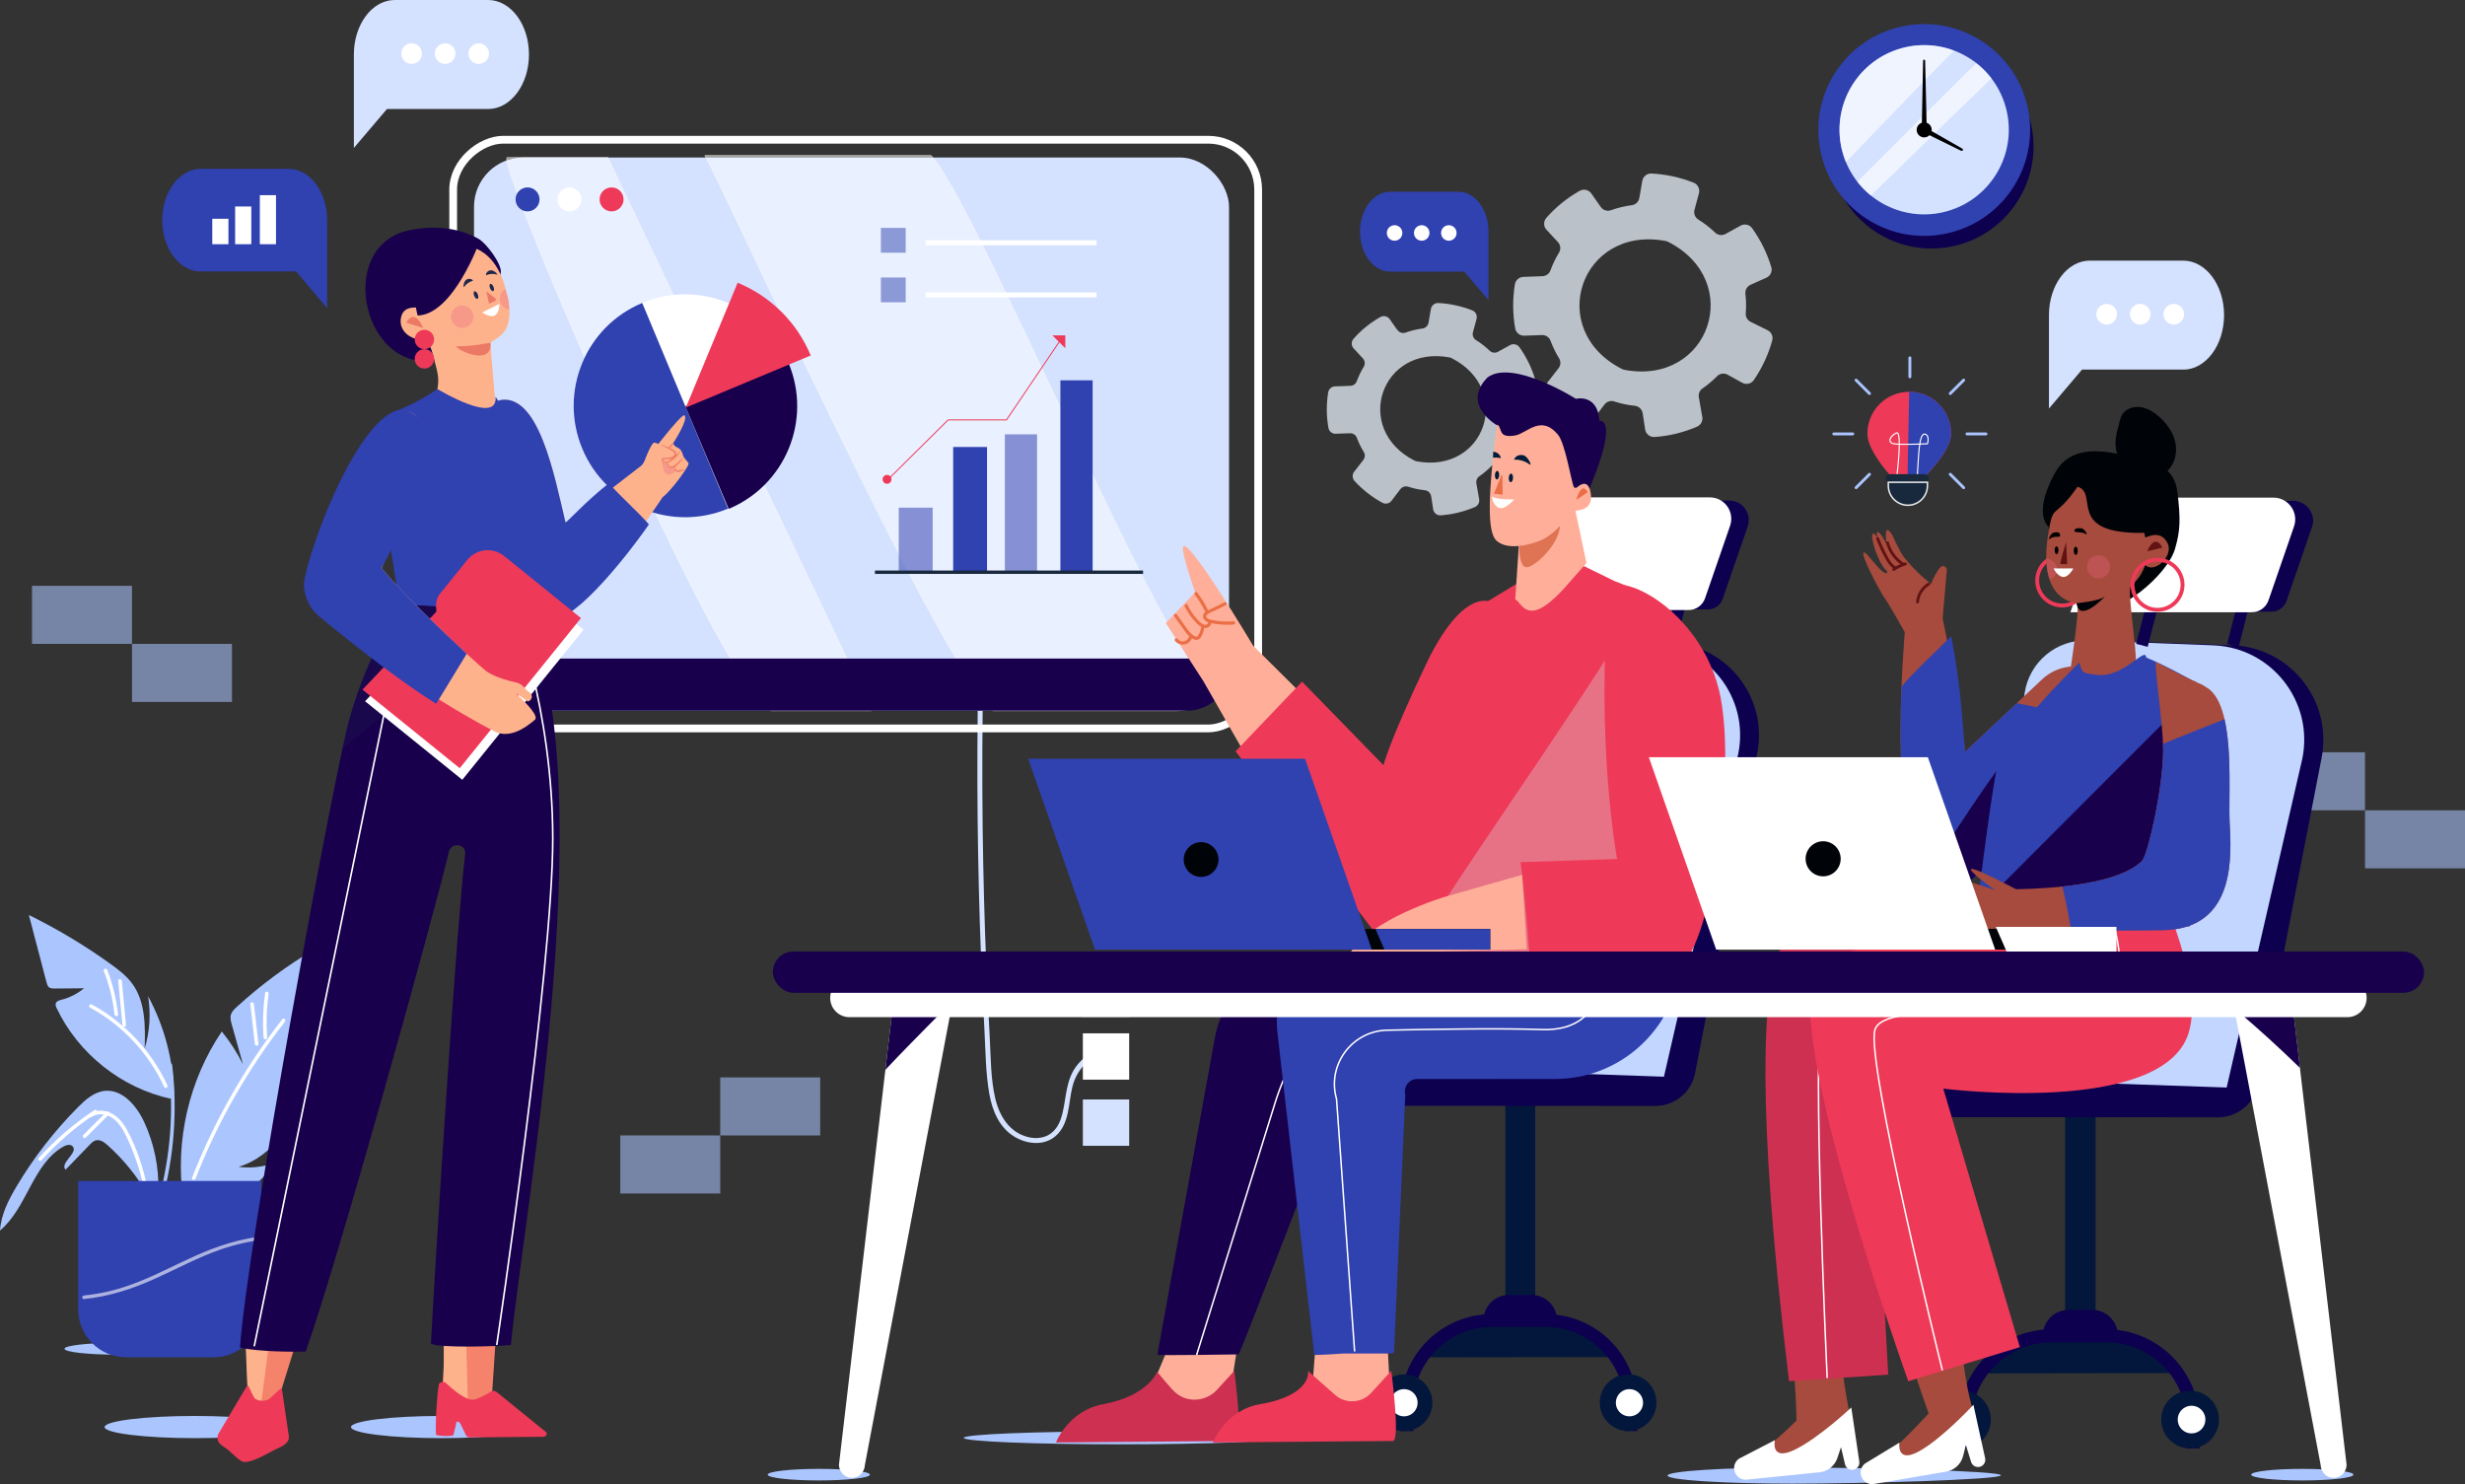 <?xml version="1.0" encoding="UTF-8"?>
<svg xmlns="http://www.w3.org/2000/svg" viewBox="0 0 635.43 382.56">
  <rect x="0" y="0" width="635.43" height="382.56" fill="#333333" stroke="none"/>
  <defs>
    <style>
      .cls-1 {
        fill: #feb28c;
      }

      .cls-2 {
        fill: #edf5ff;
      }

      .cls-2, .cls-3, .cls-4, .cls-5, .cls-6, .cls-7 {
        mix-blend-mode: multiply;
      }

      .cls-3 {
        opacity: .21;
      }

      .cls-3, .cls-8 {
        fill: #1e274d;
      }

      .cls-4 {
        opacity: .28;
      }

      .cls-4, .cls-9 {
        fill: #3041b0;
      }

      .cls-10, .cls-11, .cls-12, .cls-13, .cls-14 {
        fill: #fff;
      }

      .cls-15, .cls-16 {
        fill: #ee3a58;
      }

      .cls-17 {
        opacity: .5;
      }

      .cls-18 {
        fill: #ec7965;
      }

      .cls-19, .cls-6 {
        fill: #abc6ff;
      }

      .cls-11 {
        stroke-width: 1.02px;
      }

      .cls-11, .cls-20, .cls-13, .cls-21, .cls-22, .cls-23, .cls-24, .cls-25, .cls-26, .cls-27, .cls-28, .cls-29, .cls-30, .cls-31, .cls-14, .cls-32, .cls-33, .cls-34, .cls-35, .cls-16, .cls-36 {
        stroke-miterlimit: 10;
      }

      .cls-11, .cls-20, .cls-21, .cls-22, .cls-24, .cls-14, .cls-34 {
        stroke: #fff;
      }

      .cls-37 {
        isolation: isolate;
      }

      .cls-38 {
        fill: #18004c;
      }

      .cls-39 {
        fill: #d4e2ff;
      }

      .cls-40 {
        fill: #0d004f;
      }

      .cls-41 {
        fill: #f79988;
      }

      .cls-20 {
        stroke-width: 1.28px;
      }

      .cls-20, .cls-21, .cls-22, .cls-23, .cls-24, .cls-26, .cls-28, .cls-29, .cls-30, .cls-31, .cls-32, .cls-33, .cls-34, .cls-35, .cls-36 {
        fill: none;
      }

      .cls-12 {
        opacity: .62;
      }

      .cls-13 {
        opacity: .48;
        stroke: #fbf9f5;
        stroke-width: .28px;
      }

      .cls-42 {
        opacity: .54;
      }

      .cls-5 {
        fill: #e87285;
      }

      .cls-43 {
        fill: #03163c;
      }

      .cls-21 {
        stroke-width: 2px;
      }

      .cls-44 {
        fill: #ce3052;
      }

      .cls-22 {
        stroke-width: .42px;
      }

      .cls-23 {
        stroke-width: 7.84px;
      }

      .cls-23, .cls-33 {
        stroke: #03163c;
      }

      .cls-24 {
        stroke-width: .29px;
      }

      .cls-25 {
        stroke: #000307;
        stroke-width: .7px;
      }

      .cls-25, .cls-45 {
        fill: #000307;
      }

      .cls-26 {
        stroke-width: 3.07px;
      }

      .cls-26, .cls-32, .cls-35, .cls-36 {
        stroke: #0d004f;
      }

      .cls-46 {
        fill: #001c39;
      }

      .cls-47 {
        fill: #c2d6ff;
      }

      .cls-27 {
        stroke: #eaebec;
        stroke-width: .39px;
      }

      .cls-27, .cls-48 {
        fill: #18293d;
      }

      .cls-28 {
        stroke: #abc6ff;
        stroke-linecap: round;
        stroke-width: .74px;
      }

      .cls-29, .cls-30, .cls-16 {
        stroke: #ee3a58;
      }

      .cls-30 {
        stroke-width: .25px;
      }

      .cls-49 {
        fill: #f5826b;
      }

      .cls-50 {
        fill: #ea6f46;
      }

      .cls-31 {
        stroke: #18293d;
      }

      .cls-31, .cls-16 {
        stroke-width: .87px;
      }

      .cls-51 {
        opacity: .73;
      }

      .cls-32 {
        stroke-width: 3.3px;
      }

      .cls-33 {
        stroke-width: 7.69px;
      }

      .cls-34 {
        stroke-width: .39px;
      }

      .cls-52 {
        fill: #de7454;
      }

      .cls-53 {
        fill: #bd5353;
      }

      .cls-54 {
        fill: #a64b3d;
      }

      .cls-35 {
        stroke-width: 3.36px;
      }

      .cls-55 {
        opacity: .59;
      }

      .cls-56 {
        fill: #611212;
      }

      .cls-57 {
        opacity: .56;
      }

      .cls-36 {
        stroke-width: 3.01px;
      }

      .cls-58 {
        fill: #ffaf99;
      }
    </style>
  </defs>
  <g class="cls-37">
    <g id="OBJECTS">
      <g>
        <g>
          <circle class="cls-40" cx="497.91" cy="37.73" r="26.29" transform="translate(.44 80.91) rotate(-9.29)"/>
          <circle class="cls-10" cx="496.02" cy="33.48" r="26.29"/>
          <circle class="cls-9" cx="496.02" cy="33.48" r="27.3" transform="translate(5.81 116.23) rotate(-13.44)"/>
          <circle class="cls-39" cx="496.02" cy="33.48" r="21.82" transform="translate(9.56 136.03) rotate(-15.77)"/>
          <path class="cls-12" d="m481.79,35.61c7.27-7.55,14.53-15.11,21.9-22.56-2.39-.9-4.97-1.39-7.67-1.39-12.05,0-21.82,9.77-21.82,21.82,0,2.94.58,5.74,1.64,8.3,1.99-2.05,3.97-4.11,5.95-6.17Z"/>
          <path class="cls-12" d="m484.2,48.53c1.21-1.19,2.46-2.34,3.67-3.53,8.44-8.31,16.93-16.57,25.48-24.78-1.13-1.48-2.45-2.81-3.92-3.95-10.28,10.13-20.45,20.36-30.65,30.57,1.03,1.32,2.21,2.53,3.51,3.58.62-.68,1.32-1.3,1.92-1.89Z"/>
          <path d="m497.96,33.48c0-1.07-.87-1.94-1.94-1.94s-1.94.87-1.94,1.94.87,1.94,1.94,1.94,1.94-.87,1.94-1.94Z"/>
          <path d="m505.57,38.88l-10.19-5.01.36-18.23c0-.14.11-.25.25-.26h0c.15,0,.27.11.27.25l.41,17.44,9.19,5.25c.14.08.2.26.12.41h0c-.08.15-.26.21-.41.14Z"/>
        </g>
        <g class="cls-51">
          <g class="cls-7">
            <path class="cls-2" d="m412.66,53.37l-2.45-3.5c-.68-.98-2-1.26-3.03-.67-3.23,1.84-6.09,4.16-8.54,6.93-.79.89-.79,2.23.02,3.1l2.94,3.17c.69.74.81,1.85.29,2.71-.9,1.47-1.64,3.02-2.23,4.63-.31.85-1.13,1.41-2.04,1.45l-4.94.19c-1.1.04-2,.86-2.18,1.95-.6,3.74-.57,7.58.08,11.3.2,1.13,1.19,1.94,2.34,1.9l4.57-.16c.97-.03,1.86.54,2.2,1.45.3.81.64,1.61,1.03,2.4.37.74.76,1.46,1.19,2.15.49.8.42,1.82-.16,2.56l-2.92,3.76c-.69.89-.63,2.14.13,2.96,2.54,2.78,5.57,5.15,8.89,6.95,1,.54,2.24.28,2.93-.62l2.83-3.71c.58-.76,1.58-1.09,2.49-.79,1.73.56,3.52.94,5.34,1.13,1.03.11,1.85.89,2.01,1.92l.64,4.18c.18,1.19,1.25,2.02,2.45,1.94,3.75-.27,7.4-1.15,10.89-2.65.99-.42,1.58-1.46,1.39-2.52l-.89-5.07c-.15-.86.19-1.75.91-2.25,1.38-.95,2.65-2.02,3.8-3.19.71-.72,1.82-.87,2.71-.38l3.77,2.08c1.03.57,2.34.26,3-.72,2.11-3.09,3.72-6.53,4.72-10.14.3-1.07-.2-2.2-1.19-2.69l-4.36-2.15c-.82-.41-1.34-1.27-1.27-2.19.14-1.67.11-3.37-.09-5.06-.11-.98.44-1.91,1.33-2.31l4.09-1.83c1.06-.47,1.59-1.66,1.25-2.77-.54-1.76-1.22-3.48-2.03-5.14-.83-1.69-1.8-3.3-2.89-4.83-.68-.95-1.96-1.24-2.98-.68l-3.89,2.15c-.87.48-1.95.34-2.67-.34-1.33-1.28-2.79-2.41-4.34-3.37-.85-.53-1.25-1.55-.99-2.52l1.15-4.26c.3-1.13-.29-2.3-1.38-2.73-3.46-1.37-7.14-2.17-10.85-2.36-1.16-.06-2.18.75-2.38,1.9l-.76,4.39c-.17.98-.95,1.74-1.93,1.87-1.81.24-3.62.67-5.39,1.3-.96.35-2.04,0-2.62-.84Zm17.36,8.97c19.85,10.12,10.68,37.08-11.23,33-.23-.04-.47-.12-.69-.23-19.84-10.12-10.67-37.07,11.23-33,.23.04.47.12.69.23Z"/>
            <path class="cls-2" d="m360.22,85.09l-1.98-2.82c-.55-.79-1.61-1.01-2.44-.54-2.6,1.48-4.91,3.35-6.88,5.59-.63.72-.63,1.79.02,2.49l2.37,2.56c.55.6.66,1.49.23,2.18-.72,1.18-1.32,2.44-1.8,3.73-.25.69-.91,1.14-1.64,1.17l-3.98.15c-.88.03-1.61.69-1.75,1.57-.48,3.01-.46,6.11.07,9.11.16.91.96,1.57,1.88,1.53l3.68-.13c.78-.03,1.5.44,1.77,1.17.24.65.52,1.3.83,1.93.29.6.61,1.18.96,1.73.4.64.34,1.47-.13,2.06l-2.35,3.03c-.55.71-.51,1.72.1,2.39,2.05,2.24,4.49,4.15,7.16,5.6.8.44,1.81.23,2.36-.5l2.28-2.99c.47-.61,1.27-.87,2.01-.64,1.4.45,2.84.76,4.31.91.83.09,1.49.72,1.62,1.54l.52,3.37c.15.96,1.01,1.63,1.97,1.56,3.02-.22,5.96-.93,8.77-2.13.8-.34,1.27-1.17,1.12-2.03l-.72-4.08c-.12-.69.15-1.41.73-1.81,1.12-.77,2.14-1.63,3.06-2.57.57-.58,1.47-.7,2.18-.31l3.04,1.68c.83.46,1.88.21,2.42-.58,1.7-2.49,3-5.27,3.81-8.17.24-.86-.16-1.77-.96-2.17l-3.51-1.73c-.66-.33-1.08-1.02-1.02-1.76.11-1.35.09-2.71-.07-4.08-.09-.79.35-1.54,1.08-1.86l3.3-1.48c.85-.38,1.28-1.34,1.01-2.23-.43-1.42-.98-2.8-1.64-4.14-.67-1.36-1.45-2.66-2.33-3.89-.55-.76-1.58-1-2.4-.55l-3.13,1.73c-.7.39-1.57.28-2.15-.28-1.07-1.04-2.25-1.94-3.5-2.72-.69-.43-1.01-1.25-.8-2.03l.93-3.44c.24-.91-.23-1.86-1.11-2.2-2.79-1.1-5.76-1.75-8.74-1.9-.93-.05-1.76.61-1.92,1.53l-.61,3.54c-.14.79-.77,1.4-1.56,1.5-1.46.19-2.92.54-4.34,1.05-.78.28-1.64,0-2.11-.68Zm13.99,7.23c16,8.15,8.6,29.88-9.05,26.59-.19-.04-.38-.1-.55-.19-15.98-8.16-8.6-29.88,9.05-26.59.19.03.38.1.55.19Z"/>
          </g>
        </g>
        <g>
          <path class="cls-9" d="m51.74,69.98h24.56l8.03,9.45v-22.68c0-7.31-4.44-13.23-9.92-13.23h-22.67c-5.48,0-9.92,5.92-9.92,13.23h0c0,7.31,4.44,13.23,9.92,13.23Z"/>
          <rect class="cls-10" x="60.61" y="53.23" width="4.17" height="9.72"/>
          <rect class="cls-10" x="54.72" y="56.39" width="4.17" height="6.56"/>
          <rect class="cls-10" x="66.98" y="50.31" width="4.17" height="12.64"/>
        </g>
        <g>
          <path class="cls-39" d="m125.83,28.1h-26.08l-8.53,10.04V14.05c0-7.76,4.72-14.05,10.53-14.05h24.08c5.82,0,10.53,6.29,10.53,14.05h0c0,7.76-4.72,14.05-10.53,14.05Z"/>
          <g>
            <path class="cls-10" d="m108.77,13.82c0-1.47-1.19-2.66-2.66-2.66s-2.66,1.19-2.66,2.66,1.19,2.66,2.66,2.66,2.66-1.19,2.66-2.66Z"/>
            <path class="cls-10" d="m117.41,13.82c0-1.47-1.19-2.66-2.66-2.66s-2.66,1.19-2.66,2.66,1.19,2.66,2.66,2.66,2.66-1.19,2.66-2.66Z"/>
            <path class="cls-10" d="m126.06,13.82c0-1.47-1.19-2.66-2.66-2.66s-2.66,1.19-2.66,2.66,1.19,2.66,2.66,2.66,2.66-1.19,2.66-2.66Z"/>
          </g>
        </g>
        <g>
          <path class="cls-39" d="m562.79,95.27h-26.08l-8.53,10.04v-24.08c0-7.76,4.72-14.05,10.53-14.05h24.08c5.82,0,10.53,6.29,10.53,14.05h0c0,7.76-4.72,14.05-10.53,14.05Z"/>
          <g>
            <path class="cls-10" d="m545.72,81c0-1.47-1.19-2.66-2.66-2.66s-2.66,1.19-2.66,2.66,1.19,2.66,2.66,2.66,2.66-1.19,2.66-2.66Z"/>
            <path class="cls-10" d="m554.37,81c0-1.47-1.19-2.66-2.66-2.66s-2.66,1.19-2.66,2.66,1.19,2.66,2.66,2.66,2.66-1.19,2.66-2.66Z"/>
            <path class="cls-10" d="m563.02,81c0-1.47-1.19-2.66-2.66-2.66s-2.66,1.19-2.66,2.66,1.19,2.66,2.66,2.66,2.66-1.19,2.66-2.66Z"/>
          </g>
        </g>
        <g>
          <path class="cls-9" d="m358.33,70.02h19.13l6.25,7.36v-17.66c0-5.69-3.46-10.3-7.73-10.3h-17.66c-4.27,0-7.73,4.61-7.73,10.3h0c0,5.69,3.46,10.3,7.73,10.3Z"/>
          <g>
            <path class="cls-10" d="m361.5,60.05c0-1.1-.89-2-2-2s-2,.89-2,2,.89,2,2,2,2-.89,2-2Z"/>
            <path class="cls-10" d="m368.49,60.05c0-1.1-.89-2-2-2s-2,.89-2,2,.89,2,2,2,2-.89,2-2Z"/>
            <path class="cls-10" d="m375.48,60.05c0-1.1-.89-2-2-2s-2,.89-2,2,.89,2,2,2,2-.89,2-2Z"/>
          </g>
        </g>
        <g>
          <g>
            <path class="cls-15" d="m502.96,111.78c0-5.96-4.83-10.79-10.79-10.79s-10.79,4.83-10.79,10.79,10.27,15.32,10.27,15.32c0,0,11.31-9.36,11.31-15.32Z"/>
            <path class="cls-9" d="m491.64,127.1s11.31-9.36,11.31-15.32-4.83-10.79-10.79-10.79"/>
            <path class="cls-24" d="m489.03,122.22s1.39-11.31-.17-10.62c-1.57.7-2.44,2.44-.7,2.78,1.74.35,8.7,0,8.7,0,0,0,.62-1.98-.52-2.44-1.74-.7-1.74,5.92-2.09,10.62"/>
            <g>
              <path class="cls-48" d="m496,124.66h-8.7c-.67,0-1.22-.55-1.22-1.22h0c0-.67.55-1.22,1.22-1.22h8.7c.67,0,1.22.55,1.22,1.22h0c0,.67-.55,1.22-1.22,1.22Z"/>
              <path class="cls-27" d="m491.82,130.23h0c-2.79,0-5.05-2.26-5.05-5.05v-.87h10.09v.87c0,2.79-2.26,5.05-5.05,5.05Z"/>
            </g>
          </g>
          <g>
            <g>
              <line class="cls-28" x1="472.71" y1="111.85" x2="477.61" y2="111.85"/>
              <line class="cls-28" x1="507.05" y1="111.85" x2="511.95" y2="111.85"/>
            </g>
            <g>
              <line class="cls-28" x1="478.46" y1="97.98" x2="481.92" y2="101.44"/>
              <line class="cls-28" x1="502.74" y1="122.25" x2="506.2" y2="125.72"/>
            </g>
            <line class="cls-28" x1="492.33" y1="92.23" x2="492.33" y2="97.13"/>
            <g>
              <line class="cls-28" x1="506.2" y1="97.98" x2="502.74" y2="101.44"/>
              <line class="cls-28" x1="481.92" y1="122.25" x2="478.46" y2="125.72"/>
            </g>
          </g>
        </g>
      </g>
      <g>
        <g class="cls-57">
          <g>
            <rect class="cls-19" x="8.25" y="151.01" width="25.77" height="14.96"/>
            <rect class="cls-19" x="34.03" y="165.98" width="25.77" height="14.96"/>
          </g>
          <g>
            <rect class="cls-19" x="583.88" y="193.91" width="25.77" height="14.96"/>
            <rect class="cls-19" x="609.66" y="208.87" width="25.77" height="14.96"/>
          </g>
          <g>
            <rect class="cls-19" x="185.67" y="277.71" width="25.77" height="14.96" transform="translate(397.1 570.39) rotate(180)"/>
            <rect class="cls-19" x="159.89" y="292.67" width="25.77" height="14.96" transform="translate(345.56 600.31) rotate(180)"/>
          </g>
        </g>
        <g>
          <path class="cls-19" d="m43.18,347.67c0,.83-5.95,1.51-13.28,1.51s-13.28-.68-13.28-1.51,5.95-1.51,13.28-1.51,13.28.68,13.28,1.51Z"/>
          <g>
            <g>
              <path class="cls-19" d="m41.69,309.79c3.18-11.47,4.1-23.47,2.69-35.28-.07-.58-.99-.58-.92,0,1.4,11.74.5,23.65-2.66,35.04-.16.57.73.81.88.24h0Z"/>
              <path class="cls-19" d="m54.91,307.68c6,1.37,12.74-2.03,15.18-7.68-2.76.87-5.71,1.14-8.58.77,8.82-2.61,14.28-11.46,17.26-20.16,2.79-8.13,4.16-16.73,4.04-25.32-2.39,2.19-4.77,4.38-7.16,6.57,2.29-2.38,4.63-4.82,5.98-7.83,1.35-3.01,1.56-6.76-.34-9.46-7.25,4.28-14.06,9.32-20.28,15-.6.55-1.21,1.13-1.46,1.9-.28.87-.03,1.81.22,2.69.96,3.41,1.91,6.81,2.87,10.22-1.5-3.02-3.34-5.87-5.47-8.49-8.47,12.54-12.09,28.27-9.95,43.26"/>
              <path class="cls-19" d="m40.82,306.97c.17-6.08-1.09-12.19-3.64-17.71-1.96-4.24-5.67-8.62-10.31-8.05-2.69.33-4.87,2.27-6.78,4.2-6.08,6.12-11.41,12.99-15.82,20.41-2.09,3.51-4.01,7.29-4.27,11.37,6.99-5.84,8.37-17.04,16.26-21.59.75-.43,1.77-.76,2.41-.17,1.73,1.61-3.4,4.37-1.76,6.08,2.07-2.14,4.13-4.28,6.2-6.42.47-.48.97-.99,1.62-1.15,1.1-.27,2.16.5,3,1.25,4.2,3.75,7.77,8.19,10.52,13.09"/>
              <path class="cls-19" d="m44.85,281.9c-.2-8.74-2.51-17.42-6.68-25.11.74,4.5.43,9.16-.88,13.52.18-5.82.22-12.14-3.25-16.82-1.47-1.98-3.47-3.51-5.47-4.95-6.67-4.81-13.75-9.05-21.13-12.68,1.52,5.81,3.04,11.61,4.57,17.42.11.44.25.9.59,1.19.4.33.97.35,1.48.34,2.52-.02,5.04-.04,7.57-.06-1.68,1.4-3.68,2.42-5.8,2.96-.58.15-1.27.34-1.47.91-.14.41.04.86.23,1.26,5.56,11.73,16.77,20.63,29.47,23.36"/>
              <g>
                <path class="cls-10" d="m68.36,255.96c-.55,3.81-.7,7.66-.42,11.5.04.58.96.59.92,0-.27-3.75-.15-7.53.39-11.26.08-.58-.8-.83-.88-.24h0Z"/>
                <path class="cls-10" d="m64.53,258.81c.39,3.42.78,6.85,1.17,10.27.07.58.98.59.92,0-.39-3.42-.78-6.85-1.17-10.27-.07-.58-.98-.59-.92,0h0Z"/>
                <path class="cls-10" d="m50.39,303.84c5.68-14.52,13.46-28.18,23.05-40.48.36-.46-.29-1.11-.65-.65-9.69,12.43-17.54,26.21-23.28,40.88-.21.55.67.79.88.24h0Z"/>
                <path class="cls-10" d="m32.48,264.22c-.36-3.79-.72-7.58-1.08-11.37-.06-.58-.97-.59-.92,0,.36,3.79.72,7.58,1.08,11.37.06.58.97.59.92,0h0Z"/>
                <path class="cls-10" d="m26.76,250.27c1.41,3.61,2.35,7.38,2.76,11.23.06.58.98.59.92,0-.43-3.93-1.36-7.79-2.8-11.48-.21-.54-1.1-.31-.88.24h0Z"/>
                <path class="cls-10" d="m43.14,279.75c-4.07-8.81-10.96-16.17-19.48-20.83-.52-.28-.98.51-.46.79,8.39,4.59,15.14,11.82,19.15,20.5.25.53,1.04.07.79-.46h0Z"/>
                <path class="cls-10" d="m27.43,286.62c-1.98,1.98-3.97,3.97-5.95,5.95-.42.42.23,1.06.65.65,1.98-1.98,3.97-3.97,5.95-5.95.42-.42-.23-1.06-.65-.65h0Z"/>
                <path class="cls-10" d="m24.36,286.14c-5.27,3.49-10.1,7.62-14.34,12.31-.39.44.25,1.09.65.65,4.19-4.63,8.94-8.73,14.15-12.17.49-.32.03-1.12-.46-.79h0Z"/>
                <path class="cls-10" d="m23.68,287.87c1.72-1.11,3.94-.71,5.52.47,1.61,1.2,2.62,3.02,3.47,4.8,1.96,4.1,3.4,8.44,4.37,12.88.13.58,1.01.33.88-.24-1.08-4.95-2.7-9.95-5.13-14.42-.99-1.82-2.33-3.59-4.25-4.47-1.71-.78-3.71-.85-5.32.19-.49.32-.03,1.11.46.79h0Z"/>
              </g>
            </g>
            <g>
              <path class="cls-9" d="m32.5,304.4h22.52c6.81,0,12.34,5.53,12.34,12.34v33.11H20.16v-33.11c0-6.81,5.53-12.34,12.34-12.34Z" transform="translate(87.52 654.26) rotate(180)"/>
              <path class="cls-4" d="m32.5,349.86h22.52c6.82,0,12.34-5.52,12.34-12.34v-33.11"/>
            </g>
            <g class="cls-55">
              <path class="cls-10" d="m68.36,318.61c-6.38.61-12.4,2.58-18.22,5.2-5.68,2.55-11.17,5.55-17.07,7.59-3.7,1.28-7.53,2.16-11.43,2.53-.58.06-.59.97,0,.92,6.38-.61,12.4-2.58,18.22-5.2,5.68-2.55,11.17-5.55,17.07-7.59,3.7-1.28,7.53-2.16,11.43-2.53.58-.06.59-.97,0-.92h0Z"/>
            </g>
          </g>
        </g>
      </g>
      <g>
        <g>
          <g>
            <path class="cls-39" d="m252.18,173.93c-.47,24.42-.23,48.84.73,73.25.24,6.12.53,12.24.86,18.36.29,5.42.31,10.98,1.24,16.34.76,4.36,2.56,8.76,6.5,11.13,3.19,1.92,7.55,2.43,10.55-.13,3.64-3.09,3.34-8.41,4.36-12.66,1.27-5.29,5.74-9.26,11.26-9.45.82-.03.83-1.31,0-1.28-4.06.14-7.88,2.17-10.3,5.45-2.54,3.45-2.51,7.7-3.42,11.71-.47,2.07-1.26,4.15-3.01,5.47-1.67,1.27-3.86,1.48-5.86,1-4.84-1.16-7.46-5.41-8.53-9.99-1.22-5.21-1.14-10.79-1.44-16.1-.32-5.87-.61-11.74-.85-17.61-.49-11.83-.8-23.66-.95-35.5-.17-13.33-.12-26.66.14-39.98.02-.83-1.27-.83-1.28,0h0Z"/>
            <rect class="cls-10" x="279.14" y="266.36" width="11.94" height="11.94"/>
            <rect class="cls-39" x="279.14" y="250.16" width="11.94" height="11.94"/>
            <rect class="cls-39" x="279.14" y="283.41" width="11.94" height="11.94"/>
          </g>
          <g>
            <g>
              <rect class="cls-21" x="144.7" y="8.14" width="151.75" height="207.51" rx="12.85" ry="12.85" transform="translate(332.47 -108.68) rotate(90)"/>
              <rect class="cls-39" x="122.19" y="40.6" width="194.63" height="142.59" rx="12.7" ry="12.7"/>
              <path class="cls-13" d="m181.67,40.08h58.3c11.2,11.55,57.34,123.4,72.36,138.04-2.2,3.09-5.59,5.07-9.39,5.07h-46.92c-13.6-11.15-72.26-140.82-74.34-143.11Z"/>
              <path class="cls-13" d="m198.51,182.75c-1.75-1.96-3.51-3.93-5.25-5.9-14.03-15.82-65.99-136.25-62.46-136.25h25.85c0,.12,68.37,142.85,68,142.59h-25.85c-.07-.15-.16-.3-.29-.44Z"/>
              <path class="cls-38" d="m122.19,169.75c0,7.42,5.38,13.44,12.01,13.44h171.84c6.63,0,12.01-6.02,12.01-13.44H122.19Z"/>
            </g>
            <g>
              <path class="cls-9" d="m139.08,51.4c0-1.71-1.39-3.09-3.09-3.09s-3.09,1.39-3.09,3.09,1.39,3.09,3.09,3.09,3.09-1.39,3.09-3.09Z"/>
              <path class="cls-10" d="m149.91,51.4c0-1.71-1.39-3.09-3.09-3.09s-3.09,1.39-3.09,3.09,1.39,3.09,3.09,3.09,3.09-1.39,3.09-3.09Z"/>
              <path class="cls-15" d="m160.74,51.4c0-1.71-1.39-3.09-3.09-3.09s-3.09,1.39-3.09,3.09,1.39,3.09,3.09,3.09,3.09-1.39,3.09-3.09Z"/>
            </g>
          </g>
          <g>
            <g>
              <path class="cls-10" d="m187.67,131.11c14.64-6.11,21.56-22.93,15.45-37.57-6.11-14.64-22.93-21.56-37.57-15.45-14.64,6.11-21.56,22.93-15.45,37.57,6.11,14.64,22.93,21.56,37.57,15.45Z"/>
              <path class="cls-9" d="m187.67,131.11c-14.64,6.11-31.46-.81-37.57-15.45-6.11-14.64.81-31.46,15.45-37.57l22.12,53.02Z"/>
              <path class="cls-38" d="m187.83,131.18c14.64-6.11,21.56-22.93,15.45-37.57l-26.62,11.11,11.17,26.46Z"/>
              <path class="cls-15" d="m176.8,105.06l32.19-13.43c-3.69-8.85-10.62-15.37-18.84-18.75l-13.35,32.17Z"/>
            </g>
            <g>
              <g class="cls-42">
                <polyline class="cls-9" points="231.68 130.86 240.42 130.86 240.42 147.47 231.68 147.47"/>
              </g>
              <rect class="cls-9" x="245.71" y="115.22" width="8.73" height="32.25"/>
              <g class="cls-42">
                <rect class="cls-9" x="259.03" y="111.96" width="8.31" height="35.51"/>
              </g>
              <rect class="cls-9" x="273.35" y="98.04" width="8.31" height="49.44"/>
              <g>
                <polyline class="cls-30" points="228.52 123.99 244.41 108.24 259.45 108.24 273.77 87.05"/>
                <polygon class="cls-16" points="274.18 88.73 274.18 86.89 272.34 86.89 274.18 88.73"/>
                <path class="cls-16" d="m229.38,123.56c0-.4-.32-.72-.72-.72s-.72.32-.72.72.32.72.72.72.72-.32.72-.72Z"/>
              </g>
              <line class="cls-31" x1="225.55" y1="147.5" x2="294.66" y2="147.5"/>
            </g>
            <g>
              <g class="cls-17">
                <rect class="cls-9" x="227.08" y="58.75" width="6.39" height="6.39"/>
                <rect class="cls-9" x="227.08" y="71.53" width="6.39" height="6.39"/>
              </g>
              <line class="cls-20" x1="238.59" y1="62.58" x2="282.68" y2="62.58"/>
              <line class="cls-20" x1="238.59" y1="76.01" x2="282.68" y2="76.01"/>
            </g>
          </g>
        </g>
        <g>
          <g>
            <ellipse class="cls-6" cx="50.24" cy="367.85" rx="23.28" ry="2.86"/>
            <ellipse class="cls-6" cx="113.75" cy="367.85" rx="23.28" ry="2.86"/>
          </g>
          <g>
            <g>
              <path class="cls-1" d="m170.82,128.13s-23.2,35.49-29.5,31.04c0,0-10.14-5.17-6.51-26,0-2.02.02-3.43-.05-3.74,0,0-2.03-18.49-5.41-22.74-.37-.47-1.02-3.42-.87-3.45,10.32-2.58,14.46,19.41,17.31,31.42.12.5,19.64-14.73,19.64-14.73,0,0,10.32-13.65,11.04-12.87,1.04,1.13-2.96,7.22-2.96,7.22,0,0,.26.7,1.04,1.04.78.35,1.22.87,1.48,1.91.26,1.04,1.3,1.65,1.48,2.26.17.61-4.48,7.05-6.68,8.65Z"/>
              <path class="cls-9" d="m156.98,124.56c-5.79,4.47-11.13,10.42-11.21,10.09-2.85-12.01-6.98-34-17.31-31.42-.15.04.5,2.99.87,3.45,3.38,4.26,5.41,22.74,5.41,22.74.07.32.06,1.72.05,3.74-3.63,20.83,6.51,26,6.51,26,4.82,3.4,19.33-14.4,25.98-23.98-2.51-2.96-7.82-7.66-10.31-10.64Z"/>
              <path class="cls-1" d="m165.76,119.83s2.09-5.91,2.96-5.74c.87.17,4.7,1.83,4.61,3.3-.09,1.48-3.39.26-3.39.26,0,0,.61,3.3-1.04,3.74-1.65.43-3.13-1.57-3.13-1.57Z"/>
              <g>
                <path class="cls-41" d="m170.89,117.4s-.09,1.48,1.13,1.74c0,0,.26,1.57,1.83,1.22,0,0-.43.7.52.87,0,0-4.09,4.43-3.48-3.83Z"/>
                <path class="cls-18" d="m170.12,114.51c.83.27,1.64.61,2.45.96.41.18.79.32,1.21.62.2.15.42.34.52.67.11.33-.04.74-.26.93-.86.69-1.84.71-2.72.67-.22-.02-.47-.04-.48-.02-.03-.09,0,.22.02.42.03.44.08.87.08,1.31h-.04s-.25-1.27-.25-1.27c0-.2-.17-.44,0-.65.2-.15.44-.08.65-.09.85,0,1.79-.07,2.44-.64.15-.14.23-.36.17-.56-.06-.2-.21-.36-.38-.49-.34-.26-.76-.42-1.13-.63l-2.32-1.2.02-.04Z"/>
                <path class="cls-18" d="m173.6,114.11c0,.21-.07.36-.15.51-.07.15-.19.26-.28.39-.13.09-.24.21-.39.29-.15.08-.31.15-.52.17l-.03-.03c.43-.47.88-.92,1.34-1.36l.03.03Z"/>
                <path class="cls-18" d="m175.37,116.3c-.19.44-.47.82-.77,1.18-.3.36-.66.66-1.01.97-.39.26-.75.53-1.21.74-.24.09-.5.17-.78.13-.26-.05-.53-.2-.61-.45l.03-.02c.29.37.85.3,1.22.07.39-.23.76-.5,1.12-.78.72-.55,1.39-1.18,1.99-1.86l.03.03Z"/>
                <path class="cls-18" d="m171.97,119.13c.22.48.46,1,.82,1.12.33.14.75-.03,1.12-.33.4-.26.75-.65,1.14-.99.39-.35.78-.7,1.22-1.03l.03.02c-.33.41-.67.82-1.02,1.21-.36.39-.71.78-1.14,1.1-.41.3-1,.57-1.5.28-.49-.29-.61-.88-.7-1.38h.04Z"/>
                <path class="cls-18" d="m173.78,120.09c.11.31.27.58.42.84.08.12.18.23.25.28.01.02.13.04.26.04.25-.03.49-.02.83-.12.37-.03.55-.02.9-.19l.03.03c-.19.27-.52.41-.83.48-.3.1-.62.21-.96.17-.16-.02-.34-.04-.46-.17-.12-.12-.19-.27-.26-.42-.12-.3-.22-.62-.22-.94h.04Z"/>
              </g>
            </g>
            <g>
              <path class="cls-38" d="m123.4,98.79l5.71-28.53c.28-2.22-3.74-7.54-5.69-8.66-5.34-3.06-11.92-3.5-17.94-2.24-19.62,4.08-11.68,38.76,8.61,33.11"/>
              <path class="cls-1" d="m108.33,78.72c0,.3-.23.54-.52.54-1.24,0-4.09-.27-4.5,2.97-.41,3.27,2.71,5.11,4.59,5.22.54.03,1.79.14,2.16.54,1.13,1.23,1.66,3.91,2.53,7.25,1.92,7.39-3.88,10.76-3.88,10.76,0,0,19.35,9.51,19.17-.02,0,0-1.53-17.54-1.44-17.63,1.51-1.51,7.38-2.16,3.69-14.66-3.42-11.58-11.91-10.76-14.07-10.37-1.82.32-8.15.72-7.71,15.41Z"/>
              <path class="cls-38" d="m123.62,62.26s-6.76,18.84-15.96,19.07c0,0-6.07-21.22,15.96-19.07Z"/>
              <g>
                <path class="cls-18" d="m104.72,83.17s1.94-4.1,4.41,1.4"/>
                <path class="cls-41" d="m119.09,78.74c1.6-.04,2.94,1.24,2.97,2.84.04,1.6-1.24,2.94-2.84,2.97-1.6.04-2.94-1.24-2.97-2.84-.04-1.6,1.24-2.94,2.84-2.97Z"/>
                <path class="cls-41" d="m131.2,79.82c-1.33-.24-2.35-1.39-2.38-2.79-.02-1.08.55-2.04,1.41-2.56,0,0,1.24,3.22.97,5.35Z"/>
                <path class="cls-10" d="m128.75,78.32l-4.43,2.21s2.17,1.58,3.34.71c1.17-.86,1.09-2.92,1.09-2.92Z"/>
                <path class="cls-18" d="m125.36,75.11l.7,3.16,1.54-.68c.28-.13.33-.51.08-.7l-2.32-1.78Z"/>
                <path class="cls-8" d="m119.67,73.92c-.38.54-.16-1.34.47-1.77s1.45-.34,1.82.21c0,0-1.36.27-2.29,1.56Z"/>
                <path class="cls-8" d="m128.03,70.76c.64.18-.71-1.14-1.47-1.09-.76.06-1.34.64-1.29,1.3,0,0,1.23-.64,2.76-.21Z"/>
                <path class="cls-8" d="m122.23,76.25c.21.53.6.88.85.77.26-.1.29-.62.08-1.15-.21-.53-.6-.88-.85-.77-.26.1-.29.62-.08,1.15Z"/>
                <path class="cls-8" d="m126.33,74.29c.2.51.57.84.81.74.25-.1.28-.59.07-1.1-.2-.51-.57-.84-.81-.74-.25.1-.28.59-.07,1.1Z"/>
              </g>
              <path class="cls-18" d="m126.43,88.35s-5.52,1.06-8.31.88c-2.79-.18,8.94,6.07,8.31-.88Z"/>
              <g>
                <path class="cls-15" d="m111.91,87.5c0,1.38-1.12,2.5-2.5,2.5s-2.5-1.12-2.5-2.5,1.12-2.5,2.5-2.5,2.5,1.12,2.5,2.5Z"/>
                <path class="cls-15" d="m111.91,92.5c0,1.38-1.12,2.5-2.5,2.5s-2.5-1.12-2.5-2.5,1.12-2.5,2.5-2.5,2.5,1.12,2.5,2.5Z"/>
              </g>
            </g>
            <g>
              <g>
                <path class="cls-49" d="m115.08,341.71l-1.14,16.92s3.43,10.07,6.61,6.17c3.18-3.9,6.33-5.96,6.33-5.96l1.04-15.78-12.85-1.35Z"/>
                <path class="cls-1" d="m120.14,344.02l.55,20.64s-10.07,1.51-6.33-5.23l.06-19.05,5.72,3.64Z"/>
                <path class="cls-49" d="m77.03,343.83l-4.72,15.14s-3.59,3.15-4.89,3.07c-2.36-.15-3.6-4.22-3.6-4.22l-.39-13.99h13.6Z"/>
                <path class="cls-1" d="m70.22,339.78l-3.3,25.05s-6.77,1.79-3.03-4.95l-.83-19.27,7.16-.83Z"/>
                <path class="cls-15" d="m127.94,358.76l12.71,10.3c.65.48.19,1.3-.74,1.3l-18.76.15c-.45,0-.86-.2-1.01-.51l-1.41-2.9c-.41-.84-1.22-.91-1.15-.02l-.69,2.8c.04.44-4.45.32-4.49-.08-.25-2.49.27-10.64.72-12.9.06-.32.4-.59.84-.65h0c.4-.06.81.05,1.05.29,1.27,1.23,5.32,4.91,7.47,4.17,1.45-.5,3.32-1.4,3.9-1.91.39-.35,1.12-.36,1.56-.04Z"/>
                <path class="cls-15" d="m63.64,357.29l-7.22,12.09c-.77,1.18-.34,2.58,1.05,3.41,2.26,1.34,4.1,4.02,5.52,4.06,2.57.07,6.55-2.63,8.88-3.64,1.56-.68,2.78-1.68,2.59-2.98l-1.79-12.13c-.02-.15-.29-.21-.42-.09l-2.76,2.51c-.91.82-3.36.71-3.97-.27-.44-.7-1.46-2.96-1.46-2.96-.09-.12-.34-.11-.42,0Z"/>
              </g>
              <path class="cls-38" d="m103.28,154.49c-4.54,8.93-9.54,17.92-13.14,30.59-4.02,14.18-26.54,136.31-28.27,162.28,4.5,1.08,14.12,1.16,16.96,1,9.05-25.92,33.03-112.54,36.91-128.87.6-2.51,4.47-1.96,4.17.6-2.2,18.65-7.16,96.01-8.83,126.27,2.36,1.2,17.89.67,20.62.33,2.96-31.98,25.57-152.96,1.83-192.21-10.86-1.5-13.47-.5-30.26,0Z"/>
              <g>
                <path class="cls-22" d="m131.97,155.83s10.52,26.61,10.52,60.39-14.44,130.48-14.44,130.48"/>
                <line class="cls-22" x1="65.54" y1="347.03" x2="104.94" y2="155.15"/>
              </g>
              <path class="cls-3" d="m134.46,156.09l-46.53,37.08s5.1-23.28,15.52-38.35l31.01,1.27Z"/>
            </g>
            <path class="cls-9" d="m127.72,102.24c.83.97,12.68,20.9,12.3,28.42-.38,7.57-6.06,24.02-5.65,25.16,0,0,.33,1.83-31.59-.11-1.12-12.72-4.9-40.05-1.55-49.44,0,0,5.32-1.77,11.53-5.99,0,0,15.74,9.53,14.96,1.95Z"/>
            <g class="cls-7">
              <path class="cls-9" d="m103.44,106.59c-2.64,2.46-4.43,4.78-4.43,4.78-3.35,9.38,2.65,31.62,3.77,44.34,14.44.88,22.27.98,26.52.84-9-16.45-17.65-33.09-25.86-49.95Z"/>
            </g>
            <g>
              <path class="cls-10" d="m150.43,162.31l-31.26,38.7-25.06-20.25,19.05-20.11-.09-1.18c-.1-1.27.29-2.54,1.09-3.53h0l6.95-8.61c2.35-2.91,6.61-3.36,9.52-1.01l19.79,15.99Z"/>
              <path class="cls-15" d="m149.77,159.32l-31.26,38.7-25.06-20.25,19.05-20.11-.09-1.18c-.1-1.27.29-2.54,1.09-3.53h0l6.95-8.61c2.35-2.91,6.61-3.36,9.52-1.01l19.79,15.99Z"/>
              <path class="cls-1" d="m98.35,146.4c5.26,6.8,25.6,25.69,27.06,26.66,2.47,1.65,6.01,2.5,7.81,2.9.4.09,1.35.46,2.32,1.69.31.4.75.65,1.12.96.8.68.44,1.99-.59,2.21h0c-1.1-.75-3.59-2.51-3.09-2.07,2.8,2.51,6.11,6.01,4.84,6.85-.63.41-5.27,4.95-9.8,3.18-.87-.34-21.45-10.76-45.33-30.45-2.61-2.15-3.79-5.58-3.09-8.88,2.96-13.98,18.11-48.26,26.76-42.94,8.11,4.99-7.98,39.91-7.98,39.91Z"/>
              <path class="cls-9" d="m120.31,168.52c-6.77-6.26-18.2-17.27-21.96-22.13,0,0,19.01-32.83,7.98-39.9-10.2-6.54-24.86,28.7-27.82,42.68-.7,3.31,1.05,7.49,3.66,9.64,11.49,9.47,22.13,17.52,30.26,22.61,2.44-3.89,5.45-9.01,7.88-12.9Z"/>
            </g>
          </g>
        </g>
      </g>
      <g>
        <g>
          <g>
            <path class="cls-43" d="m366.68,349.88c3.9-6.14,10.15-9.5,17.96-9.5h13.78c7.48,0,14.08,3.73,18.05,9.44l-49.8.06Z"/>
            <path class="cls-32" d="m362.66,368.89v-6.53c0-12.14,9.84-21.98,21.98-21.98h13.78c12.14,0,21.98,9.84,21.98,21.98v6.53"/>
            <g>
              <circle class="cls-43" cx="361.93" cy="361.58" r="7.31" transform="translate(-149.67 361.83) rotate(-45)"/>
              <circle class="cls-10" cx="361.93" cy="361.58" r="3.51"/>
            </g>
            <line class="cls-33" x1="391.9" y1="284.82" x2="391.9" y2="339.65"/>
            <path class="cls-40" d="m401.4,340.38h-19.01c0-3.63,2.95-6.58,6.58-6.58h5.85c3.63,0,6.58,2.95,6.58,6.58h0Z"/>
            <g>
              <circle class="cls-43" cx="419.68" cy="361.58" r="7.31" transform="translate(-52.39 71.72) rotate(-9.2)"/>
              <path class="cls-10" d="m423.55,361.58c0-1.94-1.57-3.51-3.51-3.51s-3.51,1.57-3.51,3.51,1.57,3.51,3.51,3.51,3.51-1.57,3.51-3.51Z"/>
            </g>
          </g>
          <path class="cls-40" d="m430.52,165.62l-35.48-1.32-28.61,107.52-12.11,4.04c-3.95,0,4.33,5.23,4.33,9.18h5.74s62.34.04,62.34.04c4.99,0,9.27-3.53,10.22-8.42l16-82.38c2.92-14.41-7.73-28.02-22.42-28.67Z"/>
          <path class="cls-47" d="m428.93,277.54l-63.6-2.19,12.46-97.6c1.14-7.91,8.07-13.67,16.06-13.36l31.82,1.23c14.69.64,25.34,14.25,22.42,28.67l-19.16,83.26Z"/>
          <g>
            <line class="cls-36" x1="433.13" y1="155.41" x2="430.52" y2="165.62"/>
            <line class="cls-36" x1="410.1" y1="155.41" x2="407.49" y2="165.62"/>
            <g>
              <path class="cls-40" d="m440.28,157.08h-45.2l9.68-28.04h41.02c3.45,0,5.87,3.4,4.74,6.66l-6.45,18.68c-.56,1.62-2.08,2.7-3.8,2.7Z"/>
              <path class="cls-14" d="m435.27,156.75h-45.2l9.68-28.04h41.02c3.45,0,5.87,3.4,4.74,6.66l-6.45,18.68c-.56,1.62-2.08,2.7-3.8,2.7Z"/>
            </g>
          </g>
        </g>
        <g>
          <ellipse class="cls-6" cx="289" cy="370.64" rx="40.57" ry="1.66"/>
          <g>
            <g>
              <g>
                <g>
                  <path class="cls-58" d="m298.05,354.78l4.92-11.74h16.63l-1.91,12.25h0c-4.91,5.63-11.88,10.45-17.04,5.05l-2.59-5.55Z"/>
                  <path class="cls-44" d="m318.18,353.37s2.39,17.92.42,18.07l-46.4.38s3.24-8.23,12.16-9.86c11.62-2.12,13.94-8.36,13.94-8.36,0,0,3.24,3.99,4.53,5.2,3.1,2.91,8.05,2.56,10.91-.58l4.42-4.84Z"/>
                </g>
                <g>
                  <path class="cls-38" d="m418.03,245.15h0c0,18.21-14.62,32.98-32.66,32.98h-35.56c-2.08,0-3.27,2.4-5.93,7.72,0,0-24.19,63.27-24.61,63.27,0,0-20.82.33-20.93.1l14.85-81.81c.37-2.05.99-4.06,1.89-5.95,6.24-13.07,16.76-14.38,25.14-14.54l77.81-1.76Z"/>
                  <path class="cls-34" d="m397.38,246.1s3.21,19.93-15.43,19.29c-10.36-.36-21.94-.77-34.75-.49-9.1.2-14.3,6.65-18.19,18.37l-20.55,66.01"/>
                </g>
              </g>
              <g>
                <g>
                  <polygon class="cls-58" points="338.51 354.78 339.44 342.81 357.56 344.45 358.14 355.28 349 365.76 338.51 354.78"/>
                  <path class="cls-15" d="m358.64,353.37s2.39,17.92.42,18.07l-46.4.38s3.22-8.34,12.16-9.86c13.5-2.3,12.39-8.55,12.39-8.55l6.93,6.13c2.72,2.41,6.87,2.19,9.32-.5l5.18-5.67Z"/>
                </g>
                <g>
                  <path class="cls-9" d="m433.54,245.15h0c0,18.21-14.62,32.98-32.66,32.98h-35.56c-2.08,0-3.59,1.99-3.06,4.01l-2.88,65.95c.11.41-.2.8-.61.8h-12.37c-.25,0-7.5.54-7.61.31l-9.64-84.33c-.25-11.95,3.4-16.61,11.31-17.96l93.07-1.76Z"/>
                  <path class="cls-34" d="m412.9,246.1s3.21,19.93-15.43,19.29c-10.36-.36-27.08-.12-39.89.16-9.1.2-15.55,8.96-13.05,17.71l4.66,65.11"/>
                </g>
              </g>
            </g>
            <g>
              <g>
                <path class="cls-58" d="m310.25,175.66l-9.73-15.06,7.56-7.93s-3.5-9.95-3.13-11.61c.8-3.62,18.1,25.4,18.1,25.4l12.6,12.52-15.1,14.69-10.3-18.01Z"/>
                <g>
                  <path class="cls-50" d="m315.61,155.27c-1.3.64-2.6,1.27-3.9,1.91-.49.24-1.05.46-1.37.92-.31.46-.28,1.04,0,1.5.31.5.85.75,1.39.9.65.18,1.33.28,2.01.37,1.42.19,2.85.23,4.28.11.53-.04.53-.87,0-.83-1.19.09-2.38.09-3.57-.03-.6-.06-1.2-.15-1.8-.27-.47-.1-1.08-.17-1.45-.51-.95-.88,1.01-1.5,1.57-1.77,1.08-.53,2.17-1.06,3.25-1.59.48-.23.06-.95-.42-.72h0Z"/>
                  <path class="cls-50" d="m307.95,153.22c1.02,1.35,1.91,2.79,2.65,4.31.1.2.39.26.57.15.21-.12.25-.37.15-.57-.74-1.52-1.63-2.96-2.65-4.31-.14-.18-.36-.27-.57-.15-.18.1-.29.39-.15.57h0Z"/>
                  <path class="cls-50" d="m311.44,160.38c.06.25-.15.47-.36.58-.27.14-.56.12-.84,0-.66-.26-1.18-.87-1.65-1.38-1.01-1.09-1.83-2.33-2.47-3.67-.23-.48-.95-.06-.72.42.8,1.68,1.91,3.22,3.26,4.5.62.59,1.44,1.2,2.35,1.02.79-.16,1.41-.89,1.23-1.7-.12-.52-.92-.3-.8.22h0Z"/>
                  <path class="cls-50" d="m309.69,161.41c-.12.84-.38,1.8-.9,2.49-.51.67-1.66-.48-2.03-.88-.6-.64-1.08-1.39-1.59-2.1-.59-.84-1.19-1.68-1.78-2.52-.31-.43-1.03-.02-.72.42.71,1.01,1.42,2.02,2.14,3.02.57.81,1.15,1.66,1.92,2.3.69.57,1.8,1.24,2.58.43.34-.35.55-.85.73-1.29.22-.53.37-1.08.45-1.65.07-.52-.73-.75-.8-.22h0Z"/>
                  <path class="cls-50" d="m306.59,163.79c-.1.68-.56,1.28-1.23,1.47-.68.2-1.41-.07-1.85-.62-.14-.17-.44-.15-.59,0-.17.17-.14.41,0,.59.62.76,1.72,1.11,2.66.83.92-.27,1.67-1.1,1.81-2.05.03-.22-.06-.45-.29-.51-.2-.05-.48.07-.51.29h0Z"/>
                </g>
              </g>
              <path class="cls-15" d="m369.03,243.64s12.09-83.31,15.17-88.5c0,0-7.15-3.79-16.68,16.26-9.53,20.05-10.88,25.85-10.88,25.85l-20.99-21.54-17.14,17.96,38.13,49.57,11.2,1.2"/>
              <g>
                <path class="cls-15" d="m416.21,149.8s22.46,7.16,25.29,29.18c2.83,22.02-10.07,78.52-10.07,78.52,0,0-13.73-5.82-19.39-7.38-8.37-2.3-14.64-2.42-20.61-2.53l-24.71-.43,8.74-74.69c1.31-5.62,2.01-13.7,7.12-16.92l8.64-5.23,17.11-4.39,7.88,3.86Z"/>
                <path class="cls-5" d="m365.96,242.88c6.52-13.03,57.97-84.26,57.07-89.9,6.86,3.95,16.66,11.94,18.47,26.01,2.83,22.02-10.07,78.52-10.07,78.52,0,0-13.73-5.82-19.39-7.38-8.37-2.3-14.64-2.42-20.61-2.53l-28.04-.22c-.64-.64,2.25-3.86,2.57-4.5Z"/>
              </g>
              <g>
                <path class="cls-58" d="m392.37,225.5l-20,5.71s-19.18,5.71-24.48,14.69l45.7-1.22-1.22-19.18Z"/>
                <path class="cls-15" d="m414.81,151.24c5.09-3.22,24.48,7.55,28.69,28.3,4.27,22.25-3.28,66.45-10.55,69.11-7.27,2.66-38.54-.7-38.54-.7,0,0-1.48-19.68-2.45-25.71l24.89-.82s-5.66-30.41-2.04-70.19Z"/>
              </g>
            </g>
            <g>
              <g>
                <path class="cls-58" d="m405.68,129.55l3.28,15.57-5.99,6.8c-9.31,10.05-10.61,3.4-12.36,2.56l1.2-18.26,8.68-3.46,5.18-3.2Z"/>
                <path class="cls-52" d="m400.5,132.75l-8.68,4.8s-.93,8.4,1.6,8.66c2.12.22,9.42-6.57,8.66-11.73"/>
              </g>
              <g>
                <path class="cls-38" d="m405.75,131.64s1.17-6.45-.3-4.65l-3.89-14.48s-2.44,2.8-4.83,4.45c-2.39,1.65-7.97.72-9.45.07-1.47-.65-1.17-7.27-1.17-7.27,0,0-9.64-5.32-2.66-12.47,6.48-4.82,22.78,5.51,22.78,5.51,0,0,5.64-1.42,6.07,5.71,0,0,5.49-1.33-3.08,18.62"/>
                <path class="cls-58" d="m385.93,109.42c-2.91,21.86-2.1,28.35-.05,30.05,2.94,2.44,8.28.97,10.88-.02,4.26-1.62,7.27-6.15,8.21-7.49.46-.66,5.84.45,5.11-4.66-.53-3.77-2.54-2.56-3.56-1.67-.3.26-.76.13-.89-.24-.75-2.23-2.21-11.16-4.01-13.33-4.43-5.34-8.03-.3-11.08.2-4.4.72-3.27-1.78-4.4-2.68l-.2-.16Z"/>
                <g>
                  <path class="cls-10" d="m384.57,128.02s1.64.89,5.76.69c0,0-2.34,2.83-3.93,2.19-1.59-.64-1.84-2.88-1.84-2.88Z"/>
                  <path class="cls-50" d="m409.28,126.87l-2.95,1.98s1.29-5.05,2.95-1.98Z"/>
                  <path class="cls-46" d="m388.93,123.16c-.03.61.2,1.12.5,1.13.31.01.57-.47.6-1.08.03-.61-.2-1.12-.5-1.13-.3-.01-.57.47-.6,1.08Z"/>
                  <path class="cls-46" d="m385.36,122.46c-.03.61.2,1.12.5,1.13.3.01.57-.47.6-1.08.03-.61-.2-1.12-.5-1.13-.31-.01-.57.47-.6,1.08Z"/>
                  <path class="cls-46" d="m394.28,119.7c.79.59-.38-1.99-1.48-2.32-1.1-.33-2.22.17-2.51,1.12,0,0,2.08-.23,3.98,1.2Z"/>
                  <path class="cls-46" d="m384.88,117.97c1.18-.1,2.01.14,2.01.14-.11-.92-.95-1.59-1.97-1.66"/>
                  <path class="cls-50" d="m387.05,122.5l-1.89,4.61c-.03.07.01.16.09.17l1.98.23c.07,0,.13-.05.13-.12l-.09-4.84c0-.13-.17-.16-.22-.05Z"/>
                </g>
              </g>
            </g>
          </g>
        </g>
      </g>
      <g>
        <g>
          <g>
            <path class="cls-43" d="m510.59,354.01c3.97-6.25,10.34-9.68,18.29-9.68h14.04c7.62,0,14.34,3.8,18.39,9.61l-50.72.07Z"/>
            <path class="cls-35" d="m506.5,373.36v-6.65c0-12.36,10.02-22.39,22.39-22.39h14.04c12.36,0,22.39,10.02,22.39,22.39v6.65"/>
            <g>
              <circle class="cls-43" cx="505.75" cy="365.92" r="7.44" transform="translate(-110.61 464.8) rotate(-45)"/>
              <path class="cls-10" d="m509.33,365.92c0-1.97-1.6-3.57-3.57-3.57s-3.57,1.6-3.57,3.57,1.6,3.57,3.57,3.57,3.57-1.6,3.57-3.57Z"/>
            </g>
            <line class="cls-23" x1="536.28" y1="287.75" x2="536.28" y2="343.59"/>
            <path class="cls-40" d="m545.96,344.33h-19.36c0-3.7,3-6.7,6.7-6.7h5.96c3.7,0,6.7,3,6.7,6.7h0Z"/>
            <g>
              <circle class="cls-43" cx="564.57" cy="365.92" r="7.44" transform="translate(-93.39 506.38) rotate(-45)"/>
              <path class="cls-10" d="m568.51,365.92c0-1.97-1.6-3.57-3.57-3.57s-3.57,1.6-3.57,3.57,1.6,3.57,3.57,3.57,3.57-1.6,3.57-3.57Z"/>
            </g>
          </g>
          <path class="cls-40" d="m575.61,166.35l-36.14-1.34-29.14,109.5-12.34,4.11c-4.03,0,4.41,5.32,4.41,9.35h5.85s63.48.04,63.48.04c5.08,0,9.44-3.59,10.41-8.58l16.29-83.9c2.97-14.68-7.87-28.54-22.83-29.19Z"/>
          <path class="cls-47" d="m573.99,280.33l-64.77-2.23,12.69-99.4c1.17-8.05,8.22-13.92,16.35-13.61l32.41,1.26c14.96.65,25.8,14.52,22.83,29.19l-19.51,84.79Z"/>
          <g>
            <line class="cls-26" x1="578.26" y1="155.96" x2="575.61" y2="166.35"/>
            <line class="cls-26" x1="554.81" y1="155.96" x2="552.15" y2="166.35"/>
            <g>
              <path class="cls-40" d="m585.55,157.66h-46.04l9.86-28.55h41.78c3.51,0,5.98,3.46,4.83,6.78l-6.57,19.02c-.57,1.65-2.12,2.75-3.86,2.75Z"/>
              <path class="cls-14" d="m580.45,157.32h-46.04l9.86-28.55h41.78c3.51,0,5.98,3.46,4.83,6.78l-6.57,19.02c-.57,1.65-2.12,2.75-3.86,2.75Z"/>
            </g>
          </g>
        </g>
        <g>
          <path class="cls-6" d="m515.8,380.28c0-1.15-35.85-2-53.67-2s-32.27.93-32.27,2.08,14.45,2.08,32.27,2.08,53.67-1.01,53.67-2.16Z"/>
          <g>
            <g>
              <path class="cls-54" d="m474.89,339.03c-1.44,17.29,3.25,25.49,1.66,29.73-1.59,4.24-29.09,9.21-27.21,8.37,5.1-2.28,13.75-10.94,13.75-10.94,0,0,0-9.13-1.65-21.94l13.45-5.21Z"/>
              <path class="cls-44" d="m461.17,356.04l25.58-1.7-4.22-77.18s59.52,4.21,62.56-10.34c3.04-14.55-.5-37.29-.5-37.29h-26.34l-1.91,7.69s-54.18-1.02-57.9,8.46c-3.72,9.47-6.11,37.3,2.74,110.36Z"/>
              <path class="cls-34" d="m530.74,231.29c0,1.17,12.44,20.6-1.55,24.1-13.99,3.5-56.75-2.72-59.48,5.44-2.72,8.16,1.3,94.39,1.3,94.39"/>
              <path class="cls-54" d="m540.42,231.11s-45.47,12.58-62,24.09c-16.53,11.51,18.75,109.13,18.75,109.13,0,0-5.54,6.21-12.81,12.58-1.56,1.36,16.89-3.34,21.23-4.63,3.69-1.1,5.3.07,2.23-11.66-4.35-16.65-7.85-90.98-8.57-92.77s59.25,11.43,58.58-5-17.41-31.73-17.41-31.73Z"/>
              <path class="cls-15" d="m554.48,224.59s14.14,27.36,9.7,41.69c-6.68,21.51-63.24,14.33-63.24,14.33l19.74,66.64-28.76,8.79s-32.66-91.17-23.75-104.53c7.04-10.56,36.54-10.88,40.28-12.06,5.35-1.68,5.98-15.93,5.98-15.93l40.06,1.07Z"/>
              <path class="cls-34" d="m540.07,225.85c.39,1.17,14.77,29.15-1.17,33.43-15.94,4.28-53.26-1.94-55.59,6.22-2.33,8.16,17.4,87.73,17.4,87.73"/>
            </g>
            <g>
              <path class="cls-10" d="m489.64,371.86s-.89,5.54,5.1,2.22c5.99-3.33,13.97-11.97,13.97-11.97l3.02,13.77c.27,1.21-.7,2.35-1.94,2.27h0c-.78-.05-1.45-.57-1.68-1.32l-1.34-4.34-.73,2.85c-.53,2.07-2.22,3.63-4.33,3.99l-18.49,3.17c-3.05.61-4.88-3.26-2.48-5.23l8.91-5.41Z"/>
              <path class="cls-10" d="m457.54,371.22s-1.27,5.47,4.93,2.56c6.2-2.9,14.76-10.98,14.76-10.98l2.06,13.94c.18,1.23-.86,2.29-2.09,2.13h0c-.78-.1-1.41-.67-1.59-1.43l-1.04-4.42-.92,2.79c-.67,2.03-2.47,3.47-4.59,3.69l-18.66,1.89c-3.08.4-4.64-3.59-2.12-5.39l9.26-4.78Z"/>
            </g>
            <g>
              <g>
                <g>
                  <path class="cls-25" d="m560.36,141.3c1.35-4.62,1.42-7.61.59-14.39-.83-6.79-6.41-7.15-6.41-7.15-6.2-1.8-19.05-6.81-24.19,1.82-1.27,2.13-5.65,10.25-1.96,14.09,0,0,2.35,14.06,13.11,20.36,4.01,2.35,16.82-7.73,18.87-14.72Z"/>
                  <path class="cls-29" d="m538.01,150.34c.39-3.54-2.16-6.73-5.7-7.12-3.54-.39-6.73,2.16-7.12,5.7-.39,3.54,2.16,6.73,5.7,7.12,3.54.39,6.73-2.16,7.12-5.7Z"/>
                  <path class="cls-54" d="m552.78,137.35c.1.31.09,1.29.38,1.17,1.21-.52,4.07-1.66,5.63,1.56,1.57,3.25-3.41,7.89-5.82,5.56-1.07,3.51-3.58,5.15-3.8,5.72-.66,1.75,1.61,15.76,1.44,19.82-.23,5.21-10.04,15.11-10.04,15.11,0,0-9.02-.08-7.94-6.76,0,0,3.92-23.68,2.73-24.04-5.1-.7-9.37-5.34-7.42-17.53,1.42-8.89,1.32-3.45,7.62-12.5,5.69,1.73-3.31,12.28,17.24,11.9Z"/>
                </g>
                <path class="cls-45" d="m535.28,155.49s5.75-.47,7.35-1.75c0,0-6.58,7.08-7.35,1.75Z"/>
                <g>
                  <g>
                    <path class="cls-54" d="m550.88,177.93l-10.94-5.03c-4.54-2.09-9.9-1.21-13.54,2.22l-19.82,18.66c-.8-7.31-2.45-17.77-5.8-34.43l1.09-12.58s-.76-2.22-2.39.39c-1.63,2.62-1.63,3.43-1.63,3.43,0,0-3.9-2.97-6.97-6.87-1.38-1.75-2.81-5.45-3.27-6.1-1.47-2.13-1.47-.33-1.47.49s.16,2.13.16,2.13c0,0-1.96-3.92-2.45-2.94-.11.22,0,.75.23,1.42-.52-.8-.99-1.31-1.31-1.15-.77.39,1.13,7.25,3.53,9.54.46.44.14.8-.44.55-1.74-.76-4.78-5.68-5.45-5.23-.86.58,4.41,10.27,5.01,11.12,1.64,2.29,5.6,9.43,5.6,9.43,0,0-4.88,54.23,5.99,62.35,5.51,4.12,7.99,2.13,9.13-1.69,13.64-10.5,43.86-44.82,44.74-45.7Z"/>
                    <path class="cls-9" d="m539.91,185.58c-.52-.11-.98-.29-1.39-.51-6.21-1.27-12.42-2.55-18.63-3.82l-13.31,12.53c-.72-6.58-.87-15.89-3.58-29.81-4.02,4.14-9.12,8.6-12.82,13.02-.66,16.65-.46,42.88,6.84,48.33,5.51,4.12,8.48,4.16,12.47.33,9.53-7.33,23.79-28.29,33.85-39.36-1.14-.23-2.28-.46-3.42-.71Z"/>
                    <path class="cls-38" d="m539.91,185.58c-.52-.11-.98-.29-1.39-.51-3.86-.79-7.73-1.59-11.59-2.38-11.11,13.39-20.67,27.92-29.94,42.61,0,0,.01.01.02.01,5.51,4.12,8.48,4.16,12.47.33,9.53-7.33,23.79-28.29,33.85-39.36-1.14-.23-2.28-.46-3.42-.71Z"/>
                    <path class="cls-56" d="m496.98,150.25c-1.75,1.04-2.89,2.91-3.05,4.93-.04.47.7.47.74,0,.13-1.76,1.17-3.4,2.68-4.3.41-.24.04-.88-.37-.64h0Z"/>
                    <g>
                      <path class="cls-56" d="m486.21,140c.64,2.39,2.17,4.48,4.25,5.8.4.26.77-.38.37-.64-1.92-1.23-3.33-3.16-3.92-5.36-.12-.46-.83-.26-.71.2h0Z"/>
                      <path class="cls-56" d="m483.67,138.92c.58,1.53,1.26,3.03,2.03,4.47.66,1.22,1.36,2.55,2.59,3.27.41.24.78-.4.37-.64-1.15-.68-1.78-2-2.39-3.13-.72-1.35-1.35-2.74-1.89-4.17-.17-.44-.88-.25-.71.2h0Z"/>
                      <path class="cls-56" d="m488.34,147.11c.91-.62,1.9-1.1,2.95-1.41.45-.13.26-.85-.2-.71-1.11.33-2.17.83-3.13,1.48-.16.11-.24.32-.13.5.09.16.34.25.5.13h0Z"/>
                    </g>
                  </g>
                  <path class="cls-9" d="m567.36,176.65s-8.85-5.07-14.11-7.16c-.17-3.06-5.87,5.45-12.85,4.45-3.65-.52-3.44-.21-4.41-3.11,0,0-19.58,18.76-21.31,27.38-1.63,8.14-5.53,38.59-5.53,41.78l55.41-1.21s6.41-51.17,2.8-62.13Z"/>
                  <path class="cls-38" d="m567.36,176.65l-57.38,57.45,49.95.46s8.45-44.21,7.42-57.91Z"/>
                  <path class="cls-54" d="m496.81,239.4s41.47.7,60.81.37c19.34-.32,17.48-20.34,17.13-27.95-.38-8.25,1.68-30.32-6.04-34.69-1.26-.71-.59-.51-2.5-1.25l.03-.09c-2.35-.8-10.54-5.18-10.54-5.18-.11,3.63,1.83,15.63,1.92,22.51.03,9.91-3.97,27.3-5.46,28.79-5.91,5.91-22.42,7.13-32.46,7.3,0,0-10.64-5.67-11.55-5.21-.91.45,6.11,5.44,6.11,5.44,0,0-16.77-5.89-18.13-4.08-1.36,1.81,11.1,5.21,9.97,6.12-1.13.91-10.88-3.85-12.01-1.81-1.13,2.04,11.1,5.44,11.1,5.44,0,0-10.88-2.72-11.33-.68s10.86,3.93,10.86,3.93c0,0-7.46-2.57-7.92,1.06Z"/>
                  <path class="cls-9" d="m574.75,211.83c-.26-5.69.63-17.94-1.31-26.43-5.31,2.05-10.58,4.21-15.86,6.34.02.48.03.95.04,1.39.03,9.91-3.97,27.3-5.46,28.79-3.88,3.88-12.32,5.74-20.5,6.6.46,2.19.99,4.31,1.31,6.14.3,1.73.64,3.45.97,5.17,8.77.05,17.39.05,23.68-.05,19.34-.32,17.48-20.34,17.13-27.95Z"/>
                </g>
                <g>
                  <path class="cls-56" d="m553.51,142.09c2.2-4.9,3.89-.92,3.89-.92l-3.89.92Z"/>
                  <path class="cls-53" d="m540.34,143.19c-1.62.34-2.65,1.94-2.3,3.55.34,1.62,1.94,2.65,3.55,2.3,1.62-.34,2.65-1.94,2.3-3.55s-1.94-2.65-3.55-2.3Z"/>
                  <path class="cls-53" d="m528.49,149.41c1.28-.56,2.03-1.95,1.73-3.37-.23-1.09-1.65-1.88-2.64-2.19,0,0-.1,3.52.91,5.56Z"/>
                  <path class="cls-10" d="m529.37,146.52h5.1s-1.27,2.44-2.75,2.19c-1.48-.26-2.35-2.19-2.35-2.19Z"/>
                  <path class="cls-56" d="m532.6,139.73l.29,5.69-1.73-.03c-.32,0,1.45-5.66,1.45-5.66Z"/>
                  <path d="m537.76,137.69c.58.36-.38-1.34-1.15-1.49s-1.89-.05-1.86.6c.04.71,1.62.04,3,.9Z"/>
                  <path d="m528.35,138.94c-.53.42.22-1.37.97-1.62.75-.25,1.81-.19,1.74.72-.06.71-1.43-.12-2.71.89Z"/>
                  <path d="m535.6,141.97c0,.59-.22,1.07-.5,1.07s-.52-.47-.53-1.06.22-1.07.5-1.07c.29,0,.52.47.53,1.06Z"/>
                  <path d="m530.64,141.83c0,.56-.21,1.02-.48,1.02-.27,0-.5-.45-.51-1.01,0-.56.21-1.02.48-1.02.27,0,.5.45.51,1.01Z"/>
                </g>
              </g>
              <path class="cls-45" d="m550.05,121.9c-1.21-1.29-6.65-3.33-4-11.9.36-1.17.46-2.46,1.21-3.43,1.09-1.39,3.04-1.9,4.78-1.59,1.74.31,3.28,1.31,4.6,2.49,1.98,1.77,3.61,4.06,4.14,6.67.53,2.61-.16,5.54-2.15,7.32-1.98,1.77-5.3,2.04-7.3.29"/>
            </g>
            <circle class="cls-29" cx="556.17" cy="150.74" r="6.45"/>
          </g>
        </g>
      </g>
      <g>
        <g>
          <rect class="cls-45" x="338.87" y="239.48" width="45.28" height="5.31" transform="translate(723.02 484.26) rotate(180)"/>
          <polygon class="cls-9" points="384.15 239.48 354.56 239.48 356.89 244.79 384.15 244.79 384.15 239.48"/>
          <polygon class="cls-9" points="282.27 244.79 353.64 244.79 336.41 195.57 265.04 195.57 282.27 244.79"/>
          <path class="cls-45" d="m305.14,221.56c0-2.47,2.01-4.48,4.48-4.48s4.48,2.01,4.48,4.48-2.01,4.48-4.48,4.48-4.48-2.01-4.48-4.48Z"/>
        </g>
        <g>
          <rect class="cls-45" x="499.44" y="239.43" width="45.63" height="5.35" transform="translate(1044.51 484.2) rotate(180)"/>
          <polygon class="cls-11" points="545.07 239.43 515.26 239.43 517.6 244.78 545.07 244.78 545.07 239.43"/>
          <polygon class="cls-10" points="442.4 244.78 514.32 244.78 496.96 195.18 425.04 195.18 442.4 244.78"/>
          <path class="cls-45" d="m465.45,221.37c0-2.49,2.02-4.52,4.52-4.52s4.52,2.02,4.52,4.52-2.02,4.52-4.52,4.52-4.52-2.02-4.52-4.52Z"/>
        </g>
        <g>
          <g>
            <ellipse class="cls-6" cx="211.07" cy="380.12" rx="13.18" ry="1.49"/>
            <ellipse class="cls-6" cx="593.49" cy="380.12" rx="13.18" ry="1.49"/>
          </g>
          <g>
            <g>
              <path class="cls-10" d="m219.6,380.95h0c-1.8,0-3.28-1.47-3.34-3.33l13.76-117.05h15.09l-22.16,117.05c-.07,1.86-1.54,3.33-3.34,3.33Z"/>
              <path class="cls-38" d="m234.96,268.77c2.66-2.69,5.36-5.51,8.16-8.2h-13.1l-1.79,15.2c2.22-2.36,4.45-4.7,6.73-7Z"/>
            </g>
            <g>
              <path class="cls-10" d="m601.57,380.95h0c1.8,0,3.28-1.47,3.34-3.33l-13.76-117.05h-15.09l22.16,117.05c.07,1.86,1.54,3.33,3.34,3.33Z"/>
              <path class="cls-38" d="m592.89,275.28l-1.73-14.72h-14.45c5.57,4.7,10.95,9.63,16.18,14.72Z"/>
            </g>
          </g>
          <path class="cls-10" d="m605.12,262.19H218.96c-2.73,0-4.95-2.22-4.95-4.95h0c0-2.73,2.22-4.95,4.95-4.95h386.16c2.73,0,4.95,2.22,4.95,4.95h0c0,2.73-2.22,4.95-4.95,4.95Z"/>
          <rect class="cls-38" x="199.22" y="245.27" width="425.65" height="10.64" rx="5.32" ry="5.32"/>
        </g>
      </g>
    </g>
  </g>
</svg>